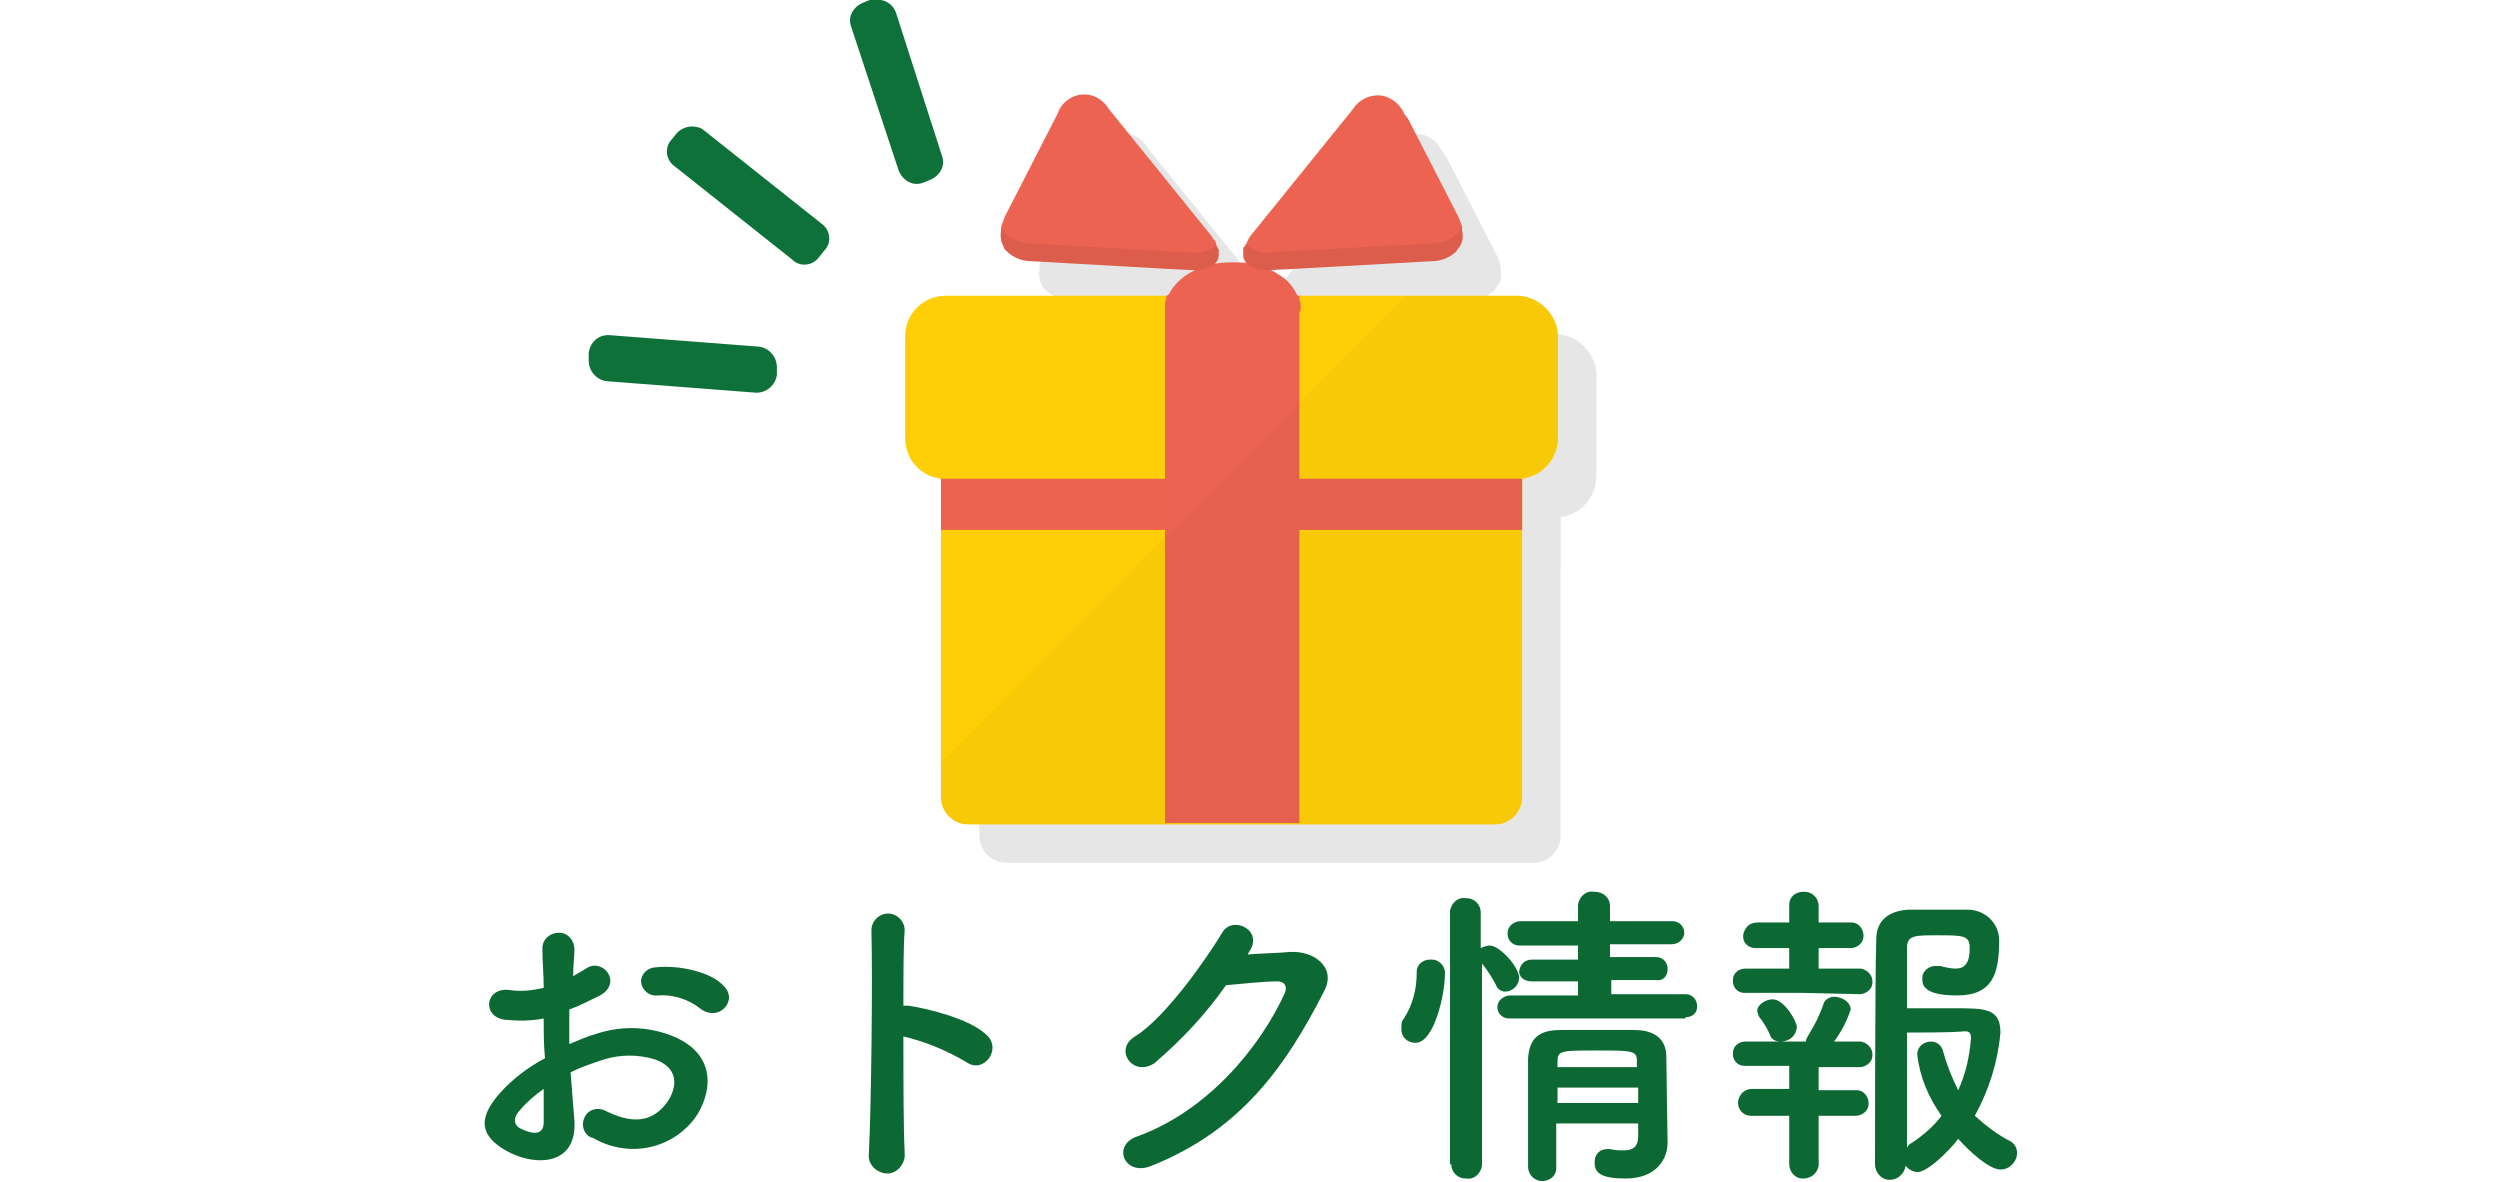 <?xml version="1.0" encoding="utf-8"?>
<!-- Generator: Adobe Illustrator 25.4.1, SVG Export Plug-In . SVG Version: 6.00 Build 0)  -->
<svg version="1.1" id="レイヤー_1" xmlns="http://www.w3.org/2000/svg" xmlns:xlink="http://www.w3.org/1999/xlink" x="0px"
	 y="0px" viewBox="0 0 195.3 92.3" style="enable-background:new 0 0 195.3 92.3;" xml:space="preserve">
<style type="text/css">
	.st0{fill:#0D6934;}
	.st1{opacity:0.1;}
	.st2{opacity:0.996;enable-background:new    ;}
	.st3{opacity:7.000000e-02;enable-background:new    ;}
	.st4{opacity:3.000000e-02;enable-background:new    ;}
	.st5{fill:#FECF06;}
	.st6{opacity:0.996;fill:#EC6351;enable-background:new    ;}
	.st7{fill:#EC6351;}
	.st8{opacity:7.000000e-02;fill:#0F0F0F;enable-background:new    ;}
	.st9{opacity:3.000000e-02;fill:#0F0F0F;enable-background:new    ;}
	.st10{fill:#0E713A;}
</style>
<g id="プレゼント" transform="translate(-784.526 43.365)">
	<path id="パス_5525" class="st0" d="M841.1,35.4c0.5-0.5,0.5-1.2,0-1.7c0,0,0,0-0.1-0.1c-0.9-1-3.4-1.6-5.2-1.4
		c-0.6,0-1.1,0.4-1.2,1c0,0.6,0.4,1.1,1,1.2c0.1,0,0.2,0,0.3,0c1.2-0.1,2.4,0.3,3.3,1C839.8,35.9,840.6,35.9,841.1,35.4
		C841.1,35.4,841.1,35.4,841.1,35.4z M829.1,40.4c0.8-0.4,1.7-0.7,2.6-1c1.3-0.4,2.7-0.4,4,0c2.2,0.8,1.5,2.6,0.9,3.4
		c-1.2,1.6-2.8,1.6-4.8,0.6c-0.6-0.3-1.3-0.1-1.6,0.5c-0.3,0.6-0.1,1.3,0.5,1.6c0,0,0.1,0,0.1,0c2.7,1.6,6.1,1,8-1.5
		c1.3-1.8,2-5.2-2.2-6.6c-1.8-0.6-3.7-0.6-5.5,0c-0.7,0.2-1.4,0.5-2.1,0.8c0-1,0-1.9,0-2.7c0.8-0.3,1.6-0.7,2.4-1.1
		c1.8-1,0.2-3-1.1-2.1c-0.3,0.2-0.7,0.4-1,0.6c0-0.8,0.1-1.6,0.1-2.1c0-0.7-0.5-1.3-1.2-1.3c-0.7,0-1.3,0.5-1.3,1.2
		c0,0.1,0,0.1,0,0.2c0,1,0.1,1.8,0.1,2.9c-0.8,0.2-1.7,0.3-2.5,0.2c-2.1-0.4-2.4,2.1-0.5,2.3c1,0.1,2,0.1,3-0.1c0,1,0,2.1,0.1,3.1
		c-1.3,0.7-2.5,1.6-3.5,2.7c-1.3,1.5-2.2,3.2,0.8,4.7c2,1,5.2,1,5-2.5C829.3,43,829.2,41.7,829.1,40.4z M827,41.7c0,1,0,2,0,2.6
		c0,1-0.8,1-1.8,0.5c-0.6-0.3-0.6-0.9,0-1.5C825.7,42.7,826.3,42.2,827,41.7z M855.1,37.6c1.7,0.4,3.4,1.1,4.9,2
		c1.4,1,2.9-1.1,1.5-2.2c-1.3-1.2-4.6-2-6-2.2c-0.1,0-0.3,0-0.4,0c0-2.5,0-4.6,0.1-5.9c0-0.7-0.6-1.3-1.3-1.3
		c-0.7,0-1.3,0.6-1.3,1.3c0.1,3.6,0,13.4-0.2,17.5c-0.1,0.7,0.5,1.4,1.3,1.5c0.7,0.1,1.4-0.5,1.5-1.3c0-0.1,0-0.2,0-0.3
		C855.1,44.7,855.1,41.1,855.1,37.6z M882.1,31c1.2-1.7-1.3-2.9-2.1-1.5c-1.2,2-4.4,6.6-6.8,8.1c-1.7,1-0.2,3.2,1.5,2.1
		c2.1-1.8,4-3.8,5.6-6.1c1.1-0.1,3-0.3,4-0.3c0.6,0,0.8,0.4,0.6,0.9c-1.9,4.2-6,9.2-11.5,11.2c-2.1,0.7-1,3.2,1.1,2.3
		c7-2.8,10.5-7.8,13.5-13.7c0.9-1.8-0.8-3.1-2.7-3c-1,0.1-2.2,0.1-3.3,0.2L882.1,31z M916.2,36.1c0.5,0,0.9-0.3,0.9-0.8
		c0,0,0,0,0-0.1c0-0.5-0.4-0.9-0.9-0.9c0,0,0,0-0.1,0l-5.7,0v-1.1l3.5,0c0.5,0.1,0.9-0.3,0.9-0.8c0,0,0-0.1,0-0.1
		c0-0.5-0.4-0.9-0.9-0.9c0,0-0.1,0-0.1,0l-3.5,0v-1l4.8,0c0.5,0,0.9-0.3,1-0.8c0,0,0-0.1,0-0.1c0-0.5-0.4-0.9-0.9-0.9
		c0,0-0.1,0-0.1,0h-4.8v-1.2c0-0.6-0.5-1.1-1.2-1.1c0,0,0,0-0.1,0c-0.6-0.1-1.1,0.4-1.2,1c0,0,0,0.1,0,0.1l0,1.2h-4.5
		c-0.5,0-1,0.4-1,0.9c0,0,0,0,0,0.1c0,0.5,0.4,0.9,0.9,0.9c0,0,0.1,0,0.1,0l4.5,0v1.1l-3.6,0c-0.5,0-0.9,0.3-1,0.9c0,0,0,0,0,0
		c0,0.4,0.3,0.8,1,0.8l3.6,0v1.1l-5.3,0c-0.5,0-1,0.4-1,0.9c0,0,0,0,0,0c0,0.5,0.4,0.9,0.9,0.9c0,0,0.1,0,0.1,0H916.2z M912.5,44.5
		c0,0.3,0,0.6,0,0.9c0,0.9-0.5,1.1-1.1,1.1c-0.4,0-0.7,0-1.1-0.1c-0.1,0-0.1,0-0.2,0c-0.6,0-1,0.4-1,1c0,0,0,0,0,0.1
		c0,0.8,0.6,1.2,2.4,1.2c2.5,0,3.3-1.6,3.3-2.8v0c0,0-0.1-5.9-0.1-6.7c0-1.3-0.8-2.1-2.5-2.1c-0.9,0-1.9,0-2.9,0c-1,0-2,0-2.9,0
		c-1.9,0-2.4,0.9-2.5,2.2c0,1.3,0,2.8,0,4.2s0,3,0,4.3c0,0.6,0.5,1.1,1.1,1.1c0,0,0,0,0,0c0.6,0,1.1-0.4,1.1-1c0,0,0-0.1,0-0.1v0
		c0-1,0-2.2,0-3.4H912.5z M897.9,47.6c0,0.6,0.5,1.1,1.1,1.1c0,0,0,0,0.1,0c0.6,0.1,1.1-0.4,1.2-1c0,0,0,0,0-0.1V31.9
		c0.4,0.5,0.8,1.1,1.1,1.7c0.1,0.3,0.4,0.5,0.7,0.5c0.6,0,1.1-0.5,1.1-1.1c0-0.8-1.5-2.5-2.3-2.5c-0.2,0-0.5,0.1-0.7,0.2v-2.8
		c0-0.6-0.5-1.1-1.1-1.1c0,0,0,0-0.1,0c-0.6-0.1-1.1,0.4-1.2,1c0,0,0,0.1,0,0.1V47.6z M895.1,38.1c1.5,0,2.3-3.9,2.3-5.3
		c0.1-0.6-0.4-1.2-1-1.2c-0.1,0-0.1,0-0.2,0c-0.5,0-1,0.4-1,0.9c0,0,0,0.1,0,0.1c0,1.3-0.3,2.5-1,3.6c-0.2,0.2-0.2,0.5-0.2,0.8
		C894,37.7,894.5,38.1,895.1,38.1C895.1,38.1,895.1,38.1,895.1,38.1z M912.4,40h-6.2v-0.5c0-0.8,0.4-0.8,3-0.8c2.8,0,3.2,0,3.2,0.8
		L912.4,40z M912.5,41.6c0,0.4,0,0.8,0,1.2h-6.3v-1.2H912.5z M937.5,45.6c0.8,0.9,2.4,2.4,3.3,2.4c0.7,0,1.3-0.6,1.3-1.3
		c0-0.4-0.2-0.7-0.5-0.9c-1-0.5-1.9-1.2-2.8-2c1.1-2,1.8-4.2,2-6.5c0-1.9-1.2-1.9-3.6-1.9c-1.3,0-2.9,0-3.7,0c0-2.2,0-4,0-4.7
		c0-1,0.6-1,2.3-1c2.1,0,2.6,0,2.6,1c0,1.2-0.4,1.6-1.1,1.6c-0.4,0-0.8-0.1-1.2-0.2c-0.1,0-0.2,0-0.4,0c-0.5,0-1,0.4-1,0.9
		c0,0,0,0.1,0,0.1c0,0.4,0,1.3,2.7,1.3c2.8,0,3.3-1.7,3.3-4.3c0-1.3-1-2.3-2.3-2.4c-0.1,0-0.2,0-0.3,0c-0.7,0-1.5,0-2.3,0
		c-0.8,0-1.5,0-2.2,0c-1.7,0.1-2.5,1-2.5,2.3c-0.1,2.7-0.1,17.6-0.1,17.6c0,0.6,0.5,1.2,1.1,1.2c0,0,0,0,0.1,0
		c0.6,0,1.1-0.5,1.2-1.1c0,0,0,0,0,0c0.2,0.3,0.6,0.5,1,0.5C935.5,48,937.4,45.8,937.5,45.6z M929.8,34.3c0.5,0,1-0.4,1-0.9
		c0,0,0-0.1,0-0.1c0-0.5-0.4-0.9-0.9-1c0,0-0.1,0-0.1,0l-3.2,0l0-1.6l2.5,0c0.5,0,1-0.4,1-0.9c0,0,0-0.1,0-0.1c0-0.5-0.4-1-0.9-1
		c0,0-0.1,0-0.1,0l-2.5,0v-1.3c0-0.6-0.5-1.1-1.1-1.1c0,0,0,0-0.1,0c-0.6,0-1.1,0.4-1.1,1c0,0,0,0.1,0,0.1v0l0,1.3l-2.5,0
		c-0.6,0-1,0.4-1.1,1c0,0,0,0,0,0.1c0,0.5,0.4,0.9,1,0.9c0,0,0.1,0,0.1,0l2.5,0l0,1.6l-3.4,0c-0.6,0-1,0.4-1,0.9c0,0,0,0,0,0.1
		c0,0.5,0.4,0.9,0.9,0.9c0,0,0.1,0,0.1,0l4.5,0L929.8,34.3z M924.9,36.9c0-0.5-1-2.2-1.9-2.2c-0.5,0-1.2,0.4-1.2,0.9
		c0,0.1,0.1,0.3,0.1,0.4c0.4,0.5,0.7,1,0.9,1.5c0.1,0.3,0.4,0.5,0.8,0.5C924.3,38,924.8,37.6,924.9,36.9z M929.5,43.8
		c0.5,0,1-0.4,1-0.9c0,0,0-0.1,0-0.1c0-0.5-0.4-1-0.9-1c0,0-0.1,0-0.1,0l-2.9,0l0-1.8l3.2,0c0.5,0,1-0.4,1-0.9c0,0,0-0.1,0-0.1
		c0-0.5-0.4-0.9-0.9-1c0,0-0.1,0-0.1,0h-2c0.6-0.8,1-1.6,1.3-2.5c0-0.6-0.7-1-1.3-1c-0.3,0-0.7,0.2-0.8,0.5
		c-0.3,0.9-0.7,1.7-1.2,2.5c-0.1,0.2-0.2,0.3-0.2,0.5h-0.2l-4.5,0c-0.6,0-1,0.4-1,0.9c0,0,0,0,0,0.1c0,0.5,0.4,0.9,0.9,0.9
		c0,0,0.1,0,0.1,0l3.4,0l0,1.8l-2.9,0c-0.6,0-1,0.4-1.1,1c0,0,0,0,0,0.1c0,0.5,0.4,1,1,1c0,0,0.1,0,0.1,0l2.9,0l0,3.8
		c0,0.6,0.5,1.1,1,1.1c0,0,0.1,0,0.1,0c0.6,0,1.1-0.4,1.2-1c0,0,0,0,0-0.1l0-3.8L929.5,43.8z M936.2,43.8c-0.6,0.8-1.4,1.5-2.3,2.1
		c-0.2,0.1-0.3,0.2-0.4,0.4c0-1.9,0-5.6,0-9c1.1,0,3.5,0,4.5-0.1c0.2,0,0.5,0,0.5,0.5c-0.1,1.4-0.4,2.8-1,4.1c-0.5-1-0.9-2-1.2-3.1
		c-0.1-0.4-0.5-0.7-0.9-0.7c-0.6,0-1.1,0.4-1.1,1c0,0,0,0,0,0C934.5,40.8,935.2,42.4,936.2,43.8z"/>
	<g id="影" transform="translate(820.536 -30.965)" class="st1">
		<path id="パス_2638" d="M85.9,21.3v31.6c0,1.1-0.9,2.1-2.1,2.1H42.6c-1.1,0-2.1-0.9-2.1-2.1V21.3c0-1.1,0.9-2.1,2.1-2.1h41.2
			C85,19.3,85.9,20.2,85.9,21.3z"/>
		<path id="パス_2639" class="st2" d="M85.9,21.3V32H40.5V21.3c0-1.1,0.9-2.1,2.1-2.1h41.2C85,19.3,85.9,20.2,85.9,21.3z"/>
		<path id="パス_2640" d="M88.7,16.9v7.9c0,1.6-1.2,3-2.8,3.2c-0.1,0-0.3,0-0.4,0H40.9c-0.1,0-0.3,0-0.4,0
			c-1.6-0.2-2.8-1.5-2.8-3.2v-7.9c0-1.8,1.4-3.2,3.2-3.2h44.6C87.2,13.7,88.7,15.2,88.7,16.9z"/>
		<path id="合体_10" d="M58,54.9V27.8l0,0V15C58,14.9,58,14.7,58,14.5c0-0.2,0-0.4,0.1-0.5v-0.3h0.1c0,0,0-0.1,0.1-0.1
			c0.3-0.6,0.7-1,1.2-1.4c0.7-0.5,1.5-0.8,2.4-1c0.5-0.1,1-0.1,1.4-0.1c0.5,0,1,0,1.4,0.1c0.9,0.1,1.7,0.5,2.4,1
			c0.5,0.3,0.9,0.8,1.2,1.4c0,0,0,0.1,0.1,0.1h0.1V14c0.1,0.2,0.1,0.4,0.1,0.5c0,0.2,0,0.4-0.1,0.5v12.8l0,0v27.1H58z"/>
		<path id="パス_2642" d="M62.2,10.5c0,0.3-0.1,0.5-0.3,0.7c0,0-0.1,0.1-0.1,0.1c-0.5,0.3-1.1,0.5-1.7,0.4l-2-0.1L47.5,11
			c-0.7,0-1.4-0.3-1.9-0.8c-0.1-0.1-0.2-0.2-0.2-0.3c-0.2-0.4-0.3-0.8-0.2-1.3c0,0,0-0.1,0-0.1c0-0.1,0-0.1,0-0.2
			c0.1-0.3,0.2-0.5,0.3-0.8l4.1-8c0.4-1.2,1.7-1.8,2.8-1.4c0.5,0.2,0.9,0.5,1.2,1l8,9.9c0.1,0.1,0.1,0.2,0.2,0.3
			c0.1,0.1,0.2,0.2,0.2,0.4c0,0.1,0.1,0.2,0.1,0.2c0,0.1,0.1,0.2,0.1,0.2c0,0.1,0,0.1,0,0.2C62.2,10.4,62.2,10.4,62.2,10.5z"/>
		<path id="パス_2644" d="M81,9.9c-0.1,0.1-0.2,0.2-0.2,0.3c-0.5,0.5-1.2,0.8-1.9,0.8l-10.7,0.6l-2,0.1c-0.6,0.1-1.2-0.1-1.7-0.4
			c0,0-0.1-0.1-0.1-0.1c-0.2-0.2-0.3-0.4-0.3-0.7c0-0.1,0-0.1,0-0.2c0-0.1,0-0.1,0-0.2c0-0.1,0-0.2,0.1-0.2c0-0.1,0.1-0.2,0.1-0.2
			c0.1-0.1,0.1-0.2,0.2-0.4c0.1-0.1,0.1-0.2,0.2-0.3l8-9.9c0.5-0.8,1.5-1.2,2.4-1c0.7,0.2,1.3,0.7,1.6,1.4L77-0.1l3.9,7.6
			c0.1,0.2,0.2,0.5,0.3,0.8c0,0,0,0.1,0,0.2c0,0,0,0.1,0,0.1C81.3,9,81.3,9.5,81,9.9z"/>
		<path id="パス_2643" class="st3" d="M62.2,10.5c0,0.3-0.1,0.5-0.3,0.7c0,0-0.1,0.1-0.1,0.1c-0.5,0.3-1.1,0.5-1.7,0.4l-2-0.1
			L47.5,11c-0.7,0-1.4-0.3-1.9-0.8c-0.1-0.1-0.2-0.2-0.2-0.3c-0.2-0.4-0.3-0.8-0.2-1.3c0,0,0-0.1,0-0.1c0-0.1,0-0.1,0-0.2l0,0
			c0.4,0.8,1.3,1.3,2.2,1.3l12,0.7l0.7,0c0.7,0.1,1.4-0.1,1.9-0.6c0,0.1,0.1,0.2,0.1,0.2c0,0.1,0.1,0.2,0.1,0.2c0,0.1,0,0.1,0,0.2
			C62.2,10.4,62.2,10.4,62.2,10.5z"/>
		<path id="パス_2645" class="st3" d="M66.2,11.7L78.9,11c1.7-0.1,2.6-1.3,2.3-2.7c-0.4,0.8-1.3,1.3-2.2,1.3l-12.7,0.7
			c-0.7,0.1-1.4-0.1-1.9-0.6C63.8,10.9,64.5,11.8,66.2,11.7z"/>
		<path id="パス_2646" class="st4" d="M88.7,16.9v7.9c0,1.6-1.2,2.9-2.8,3.1v25c0,1.1-0.9,2.1-2.1,2.1H42.6
			c-1.1,0-2.1-0.9-2.1-2.1v-2.7L58,32.6l0.7-0.7l4-4l8.7-8.7l5.5-5.5h8.5C87.3,13.7,88.7,15.2,88.7,16.9z"/>
	</g>
	<g id="アイコン" transform="translate(817.536 -33.965)">
		<path id="パス_2638-2" class="st5" d="M85.9,21.3v31.6c0,1.1-0.9,2.1-2.1,2.1H42.6c-1.1,0-2.1-0.9-2.1-2.1V21.3
			c0-1.1,0.9-2.1,2.1-2.1h41.2C85,19.3,85.9,20.2,85.9,21.3z"/>
		<path id="パス_2639-2" class="st6" d="M85.9,21.3V32H40.5V21.3c0-1.1,0.9-2.1,2.1-2.1h41.2C85,19.3,85.9,20.2,85.9,21.3z"/>
		<path id="パス_2640-2" class="st5" d="M88.7,16.9v7.9c0,1.6-1.2,3-2.8,3.2c-0.1,0-0.3,0-0.4,0H40.9c-0.1,0-0.3,0-0.4,0
			c-1.6-0.2-2.8-1.5-2.8-3.2v-7.9c0-1.8,1.4-3.2,3.2-3.2h44.6C87.2,13.7,88.7,15.2,88.7,16.9z"/>
		<path id="合体_10-2" class="st7" d="M58,54.9V27.8l0,0V15C58,14.9,58,14.7,58,14.5c0-0.2,0-0.4,0.1-0.5v-0.3h0.1
			c0,0,0-0.1,0.1-0.1c0.3-0.6,0.7-1,1.2-1.4c0.7-0.5,1.5-0.8,2.4-1c0.5-0.1,1-0.1,1.4-0.1c0.5,0,1,0,1.4,0.1c0.9,0.1,1.7,0.5,2.4,1
			c0.5,0.3,0.9,0.8,1.2,1.4c0,0,0,0.1,0.1,0.1h0.1V14c0.1,0.2,0.1,0.4,0.1,0.5c0,0.2,0,0.4-0.1,0.5v12.8l0,0v27.1H58z"/>
		<path id="パス_2642-2" class="st7" d="M62.2,10.5c0,0.3-0.1,0.5-0.3,0.7c0,0-0.1,0.1-0.1,0.1c-0.5,0.3-1.1,0.5-1.7,0.4l-2-0.1
			L47.5,11c-0.7,0-1.4-0.3-1.9-0.8c-0.1-0.1-0.2-0.2-0.2-0.3c-0.2-0.4-0.3-0.8-0.2-1.3c0,0,0-0.1,0-0.1c0-0.1,0-0.1,0-0.2
			c0.1-0.3,0.2-0.5,0.3-0.8l4.1-8c0.4-1.2,1.7-1.8,2.8-1.4c0.5,0.2,0.9,0.5,1.2,1l8,9.9c0.1,0.1,0.1,0.2,0.2,0.3
			c0.1,0.1,0.2,0.2,0.2,0.4c0,0.1,0.1,0.2,0.1,0.2c0,0.1,0.1,0.2,0.1,0.2c0,0.1,0,0.1,0,0.2C62.2,10.4,62.2,10.4,62.2,10.5z"/>
		<path id="パス_2644-2" class="st7" d="M81,9.9c-0.1,0.1-0.2,0.2-0.2,0.3c-0.5,0.5-1.2,0.8-1.9,0.8l-10.7,0.6l-2,0.1
			c-0.6,0.1-1.2-0.1-1.7-0.4c0,0-0.1-0.1-0.1-0.1c-0.2-0.2-0.3-0.4-0.3-0.7c0-0.1,0-0.1,0-0.2c0-0.1,0-0.1,0-0.2
			c0-0.1,0-0.2,0.1-0.2c0-0.1,0.1-0.2,0.1-0.2c0.1-0.1,0.1-0.2,0.2-0.4c0.1-0.1,0.1-0.2,0.2-0.3l8-9.9c0.5-0.8,1.5-1.2,2.4-1
			c0.7,0.2,1.3,0.7,1.6,1.4L77-0.1l3.9,7.6c0.1,0.2,0.2,0.5,0.3,0.8c0,0,0,0.1,0,0.2c0,0,0,0.1,0,0.1C81.3,9,81.3,9.5,81,9.9z"/>
		<path id="パス_2643-2" class="st8" d="M62.2,10.5c0,0.3-0.1,0.5-0.3,0.7c0,0-0.1,0.1-0.1,0.1c-0.5,0.3-1.1,0.5-1.7,0.4l-2-0.1
			L47.5,11c-0.7,0-1.4-0.3-1.9-0.8c-0.1-0.1-0.2-0.2-0.2-0.3c-0.2-0.4-0.3-0.8-0.2-1.3c0,0,0-0.1,0-0.1c0-0.1,0-0.1,0-0.2l0,0
			c0.4,0.8,1.3,1.3,2.2,1.3l12,0.7l0.7,0c0.7,0.1,1.4-0.1,1.9-0.6c0,0.1,0.1,0.2,0.1,0.2c0,0.1,0.1,0.2,0.1,0.2c0,0.1,0,0.1,0,0.2
			C62.2,10.4,62.2,10.4,62.2,10.5z"/>
		<path id="パス_2645-2" class="st8" d="M66.2,11.7L78.9,11c1.7-0.1,2.6-1.3,2.3-2.7c-0.4,0.8-1.3,1.3-2.2,1.3l-12.7,0.7
			c-0.7,0.1-1.4-0.1-1.9-0.6C63.8,10.9,64.5,11.8,66.2,11.7z"/>
		<path id="パス_2646-2" class="st9" d="M88.7,16.9v7.9c0,1.6-1.2,2.9-2.8,3.1v25c0,1.1-0.9,2.1-2.1,2.1H42.6
			c-1.1,0-2.1-0.9-2.1-2.1v-2.7L58,32.6l0.7-0.7l4-4l8.7-8.7l5.5-5.5h8.5C87.3,13.7,88.7,15.2,88.7,16.9z"/>
	</g>
	<g id="ちょんちょん" transform="translate(-1654.084 -328.985)">
		<path id="パス_2658" class="st10" d="M2486.1,311.8c0,0,0.1,0,0.1,0l11.7,0.9c0.8,0.1,1.4,0.8,1.4,1.6l0,0.6
			c-0.1,0.8-0.8,1.4-1.6,1.4c0,0,0,0,0,0l-11.7-0.9c-0.8-0.1-1.4-0.8-1.4-1.6c0,0,0,0,0,0l0-0.6
			C2484.7,312.4,2485.3,311.8,2486.1,311.8z"/>
		<path id="パス_2659" class="st10" d="M2492.7,295.5c0.3,0,0.7,0.1,0.9,0.3l9.2,7.3c0.7,0.5,0.8,1.5,0.2,2.1c0,0,0,0,0,0
			l-0.4,0.5c-0.5,0.7-1.5,0.8-2.1,0.2v0l-9.2-7.3c-0.7-0.5-0.8-1.5-0.2-2.1c0,0,0,0,0,0l0.4-0.5
			C2491.8,295.7,2492.2,295.5,2492.7,295.5z"/>
		<path id="パス_2660" class="st10" d="M2507.2,285.6c0.6,0,1.2,0.4,1.4,1l3.6,11.2c0.3,0.8-0.2,1.6-1,1.9l-0.5,0.2
			c-0.8,0.3-1.6-0.2-1.9-1l-3.7-11.2c-0.3-0.8,0.2-1.6,1-1.9l0.5-0.2C2506.9,285.6,2507,285.6,2507.2,285.6z"/>
	</g>
</g>
</svg>
